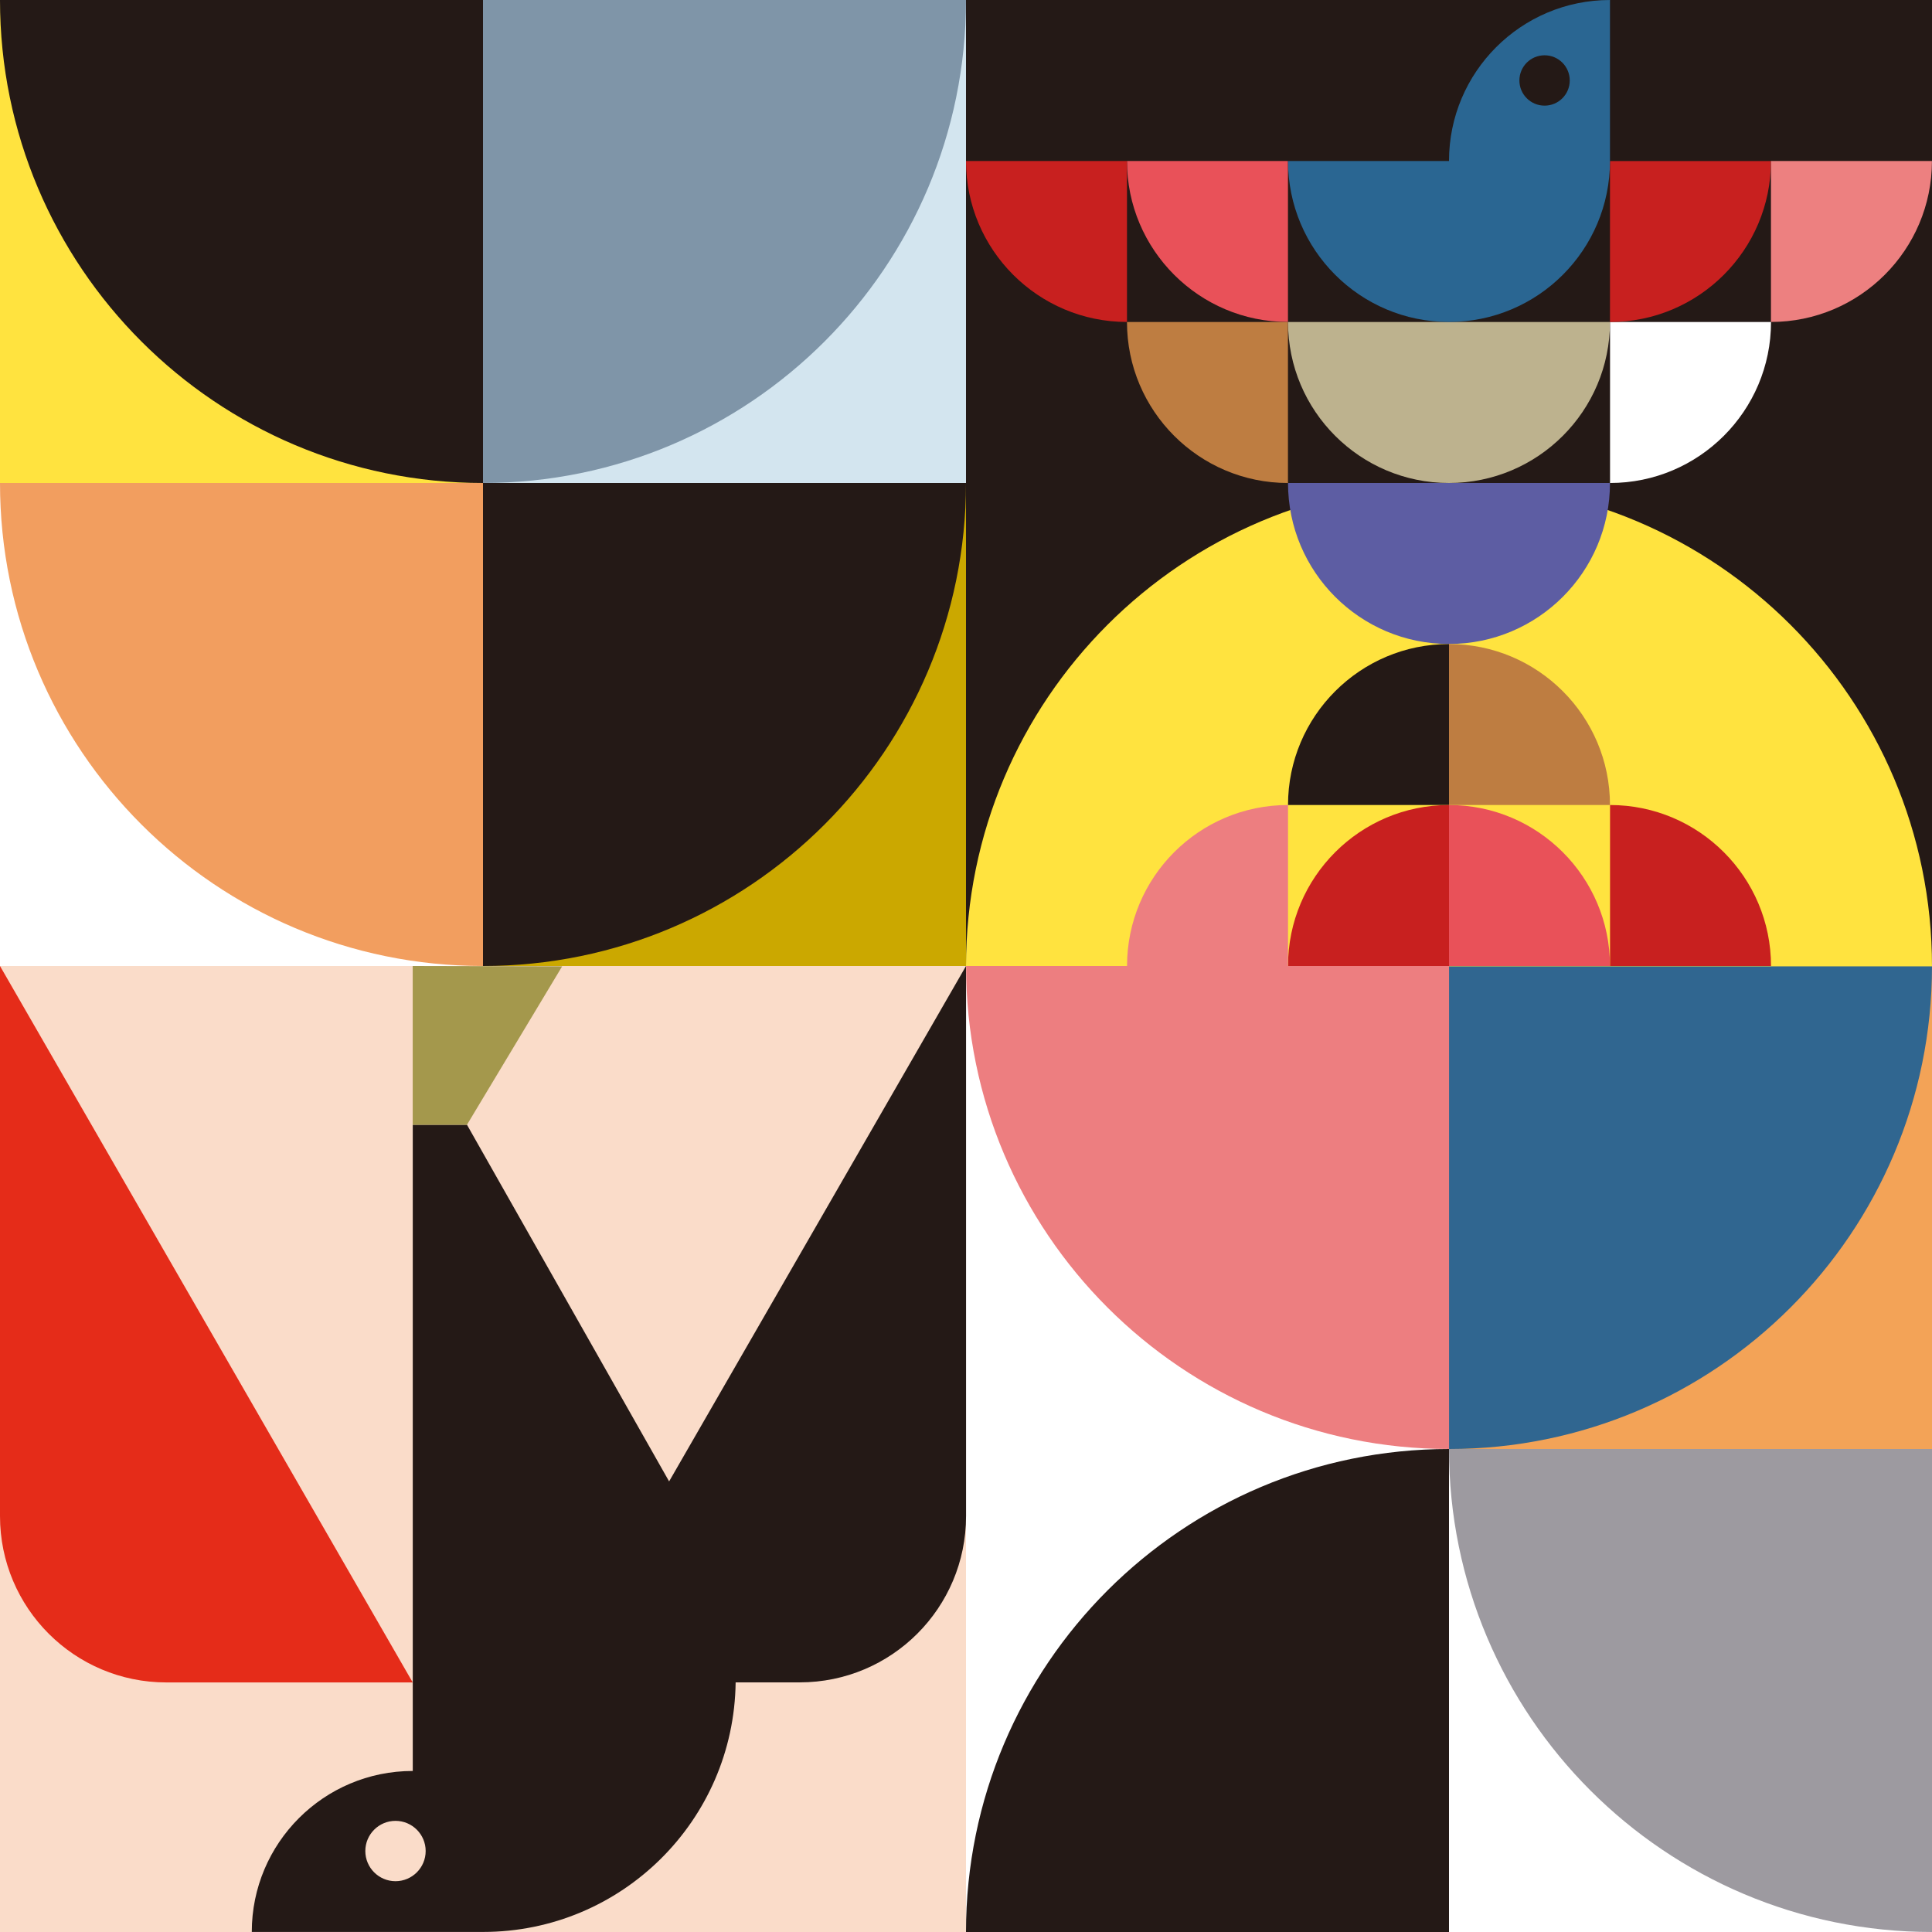<?xml version="1.0" encoding="UTF-8"?>
<svg id="_レイヤー_1" data-name="レイヤー 1" xmlns="http://www.w3.org/2000/svg" viewBox="0 0 340 340">
  <rect x="0" y="0" width="340" height="340" fill="#333333" stroke="none"/>
  <defs>
    <style>
      .cls-1 {
        fill: #241916;
      }

      .cls-1, .cls-2, .cls-3, .cls-4, .cls-5, .cls-6, .cls-7, .cls-8, .cls-9, .cls-10, .cls-11, .cls-12, .cls-13, .cls-14, .cls-15, .cls-16, .cls-17, .cls-18, .cls-19, .cls-20, .cls-21, .cls-22 {
        stroke-width: 0px;
      }

      .cls-2 {
        fill: #2a6692;
      }

      .cls-3 {
        fill: #c8201f;
      }

      .cls-4 {
        fill: #f3a357;
      }

      .cls-5 {
        fill: #c8201f;
      }

      .cls-6 {
        fill: #ed7e80;
      }

      .cls-7 {
        fill: #306690;
      }

      .cls-8 {
        fill: #e95159;
      }

      .cls-9 {
        fill: #be7d41;
      }

      .cls-10 {
        fill: #ed8080;
      }

      .cls-11 {
        fill: #7f95a8;
      }

      .cls-12 {
        fill: #9d9aa0;
      }

      .cls-13 {
        fill: #ffe33f;
      }

      .cls-14 {
        fill: #a4984c;
      }

      .cls-15 {
        fill: #cba800;
      }

      .cls-16 {
        fill: #5d5da3;
      }

      .cls-17 {
        fill: #f29e5f;
      }

      .cls-18 {
        fill: #fadcc9;
      }

      .cls-19 {
        fill: #e52c19;
      }

      .cls-20 {
        fill: #fff;
      }

      .cls-21 {
        fill: #bdb28e;
      }

      .cls-22 {
        fill: #d3e5ef;
      }
    </style>
  </defs>
  <polygon class="cls-20" points="255 255 255 170 170 170 170 350 340 350 340 255 255 255"/>
  <path class="cls-1" d="M255,255v85s-85,0-85,0c0-46.94,38.06-85,85-85Z"/>
  <rect class="cls-18" x="-10" y="170" width="180" height="180"/>
  <g>
    <rect class="cls-22" x="85" y="0" width="85" height="85" transform="translate(255 85) rotate(180)"/>
    <path class="cls-11" d="M170,0h-85v85C131.94,85,170,46.94,170,0Z"/>
  </g>
  <g>
    <g>
      <rect class="cls-18" x="-10" y="0" width="95" height="85"/>
      <path class="cls-18" d="M85,85V0H0C0,46.94,38.06,85,85,85Z"/>
    </g>
    <g>
      <rect class="cls-13" x="-10" y="0" width="95" height="85"/>
      <path class="cls-1" d="M85,85V0H0C0,46.94,38.06,85,85,85Z"/>
    </g>
  </g>
  <g>
    <rect class="cls-4" x="255" y="170" width="92.74" height="85" transform="translate(602.74 425) rotate(180)"/>
    <path class="cls-7" d="M340,170h-85v85c46.94,0,85-38.06,85-85Z"/>
  </g>
  <path class="cls-12" d="M255,255h85s0,85,0,85c-46.94,0-85-38.06-85-85Z"/>
  <g>
    <rect class="cls-20" x="-10" y="85" width="95" height="85"/>
    <path class="cls-17" d="M0,85h85s0,85,0,85c-46.94,0-85-38.06-85-85Z"/>
  </g>
  <g>
    <rect class="cls-15" x="85" y="85" width="85" height="85" transform="translate(255 255) rotate(180)"/>
    <path class="cls-1" d="M170,85h-85v85c46.94,0,85-38.06,85-85Z"/>
  </g>
  <rect class="cls-1" x="170" y="-10" width="180" height="180"/>
  <path class="cls-13" d="M340,170.06c0-46.94-38.06-85-85-85s-85,38.06-85,85h170Z"/>
  <path class="cls-8" d="M198.33,28.33h28.33v28.33h0c-15.64,0-28.33-12.7-28.33-28.33h0Z"/>
  <path class="cls-3" d="M170,28.33h28.33v28.33h0c-15.64,0-28.33-12.7-28.33-28.33h0Z"/>
  <path class="cls-9" d="M198.33,56.67h28.33v28.33h0c-15.64,0-28.33-12.7-28.33-28.33h0Z"/>
  <path class="cls-21" d="M255,56.67h-28.33c0,15.65,12.69,28.33,28.33,28.33h0c15.65,0,28.33-12.69,28.33-28.33h-28.33Z"/>
  <path class="cls-16" d="M255,85h-28.33c0,15.65,12.69,28.33,28.33,28.33h0c15.65,0,28.33-12.69,28.33-28.33h0s-28.33,0-28.33,0Z"/>
  <path class="cls-20" d="M283.33,56.67h28.33v28.33h0c-15.64,0-28.33-12.7-28.33-28.33h0Z" transform="translate(226.67 368.33) rotate(-90)"/>
  <path class="cls-3" d="M283.33,28.33h28.33v28.33h0c-15.64,0-28.33-12.7-28.33-28.33h0Z" transform="translate(255 340) rotate(-90)"/>
  <path class="cls-10" d="M311.67,28.33h28.33v28.33h0c-15.64,0-28.33-12.7-28.33-28.33h0Z" transform="translate(283.33 368.33) rotate(-90)"/>
  <path class="cls-8" d="M255,141.67h28.33v28.33h0c-15.64,0-28.33-12.7-28.33-28.33h0Z" transform="translate(538.33 311.67) rotate(180)"/>
  <path class="cls-3" d="M283.33,141.67h28.33v28.33h0c-15.64,0-28.33-12.7-28.33-28.33h0Z" transform="translate(595 311.67) rotate(180)"/>
  <path class="cls-9" d="M255,113.33h28.33v28.33h0c-15.64,0-28.33-12.7-28.33-28.33h0Z" transform="translate(538.33 255) rotate(180)"/>
  <path class="cls-1" d="M226.67,113.33h28.33v28.33h0c-15.64,0-28.33-12.7-28.33-28.33h0Z" transform="translate(368.33 -113.33) rotate(90)"/>
  <path class="cls-5" d="M226.67,141.67h28.33v28.33h0c-15.64,0-28.33-12.7-28.33-28.33h0Z" transform="translate(396.67 -85) rotate(90)"/>
  <path class="cls-2" d="M255,28.33h-28.33c0,15.65,12.69,28.33,28.33,28.33h0c15.65,0,28.33-12.69,28.33-28.33V0C267.69,0,255,12.69,255,28.33ZM271.82,18.59c-2.45,0-4.43-1.98-4.43-4.43s1.98-4.43,4.43-4.43,4.43,1.98,4.43,4.43-1.98,4.43-4.43,4.43Z"/>
  <path class="cls-19" d="M72.63,296.08H29.27c-16.17,0-29.27-13.11-29.27-29.27v-96.81l72.63,126.08Z"/>
  <path class="cls-1" d="M117.75,260.7l-35.57-62.76h-9.54v113.72c-15.65,0-28.33,12.69-28.33,28.33h40.7c24.37,0,44.15-19.61,44.45-43.92h11.28c16.17,0,29.27-13.11,29.27-29.27v-96.81l-52.25,90.7ZM69.6,331.06c-2.93,0-5.31-2.38-5.31-5.31s2.38-5.31,5.31-5.31,5.31,2.38,5.31,5.31-2.38,5.31-5.31,5.31Z"/>
  <polygon class="cls-14" points="98.93 170.06 72.63 170 72.63 197.94 82.18 197.94 98.93 170.06"/>
  <path class="cls-6" d="M226.67,170h0v-28.33h0c-15.65,0-28.33,12.69-28.33,28.33h0s-28.33,0-28.33,0c0,46.94,38.06,85,85,85v-85h-28.33Z"/>
  <rect class="cls-1" x="0" y="-9.74" width="85" height="9.74"/>
  <rect class="cls-11" x="85" y="-9.74" width="85" height="9.74"/>
</svg>